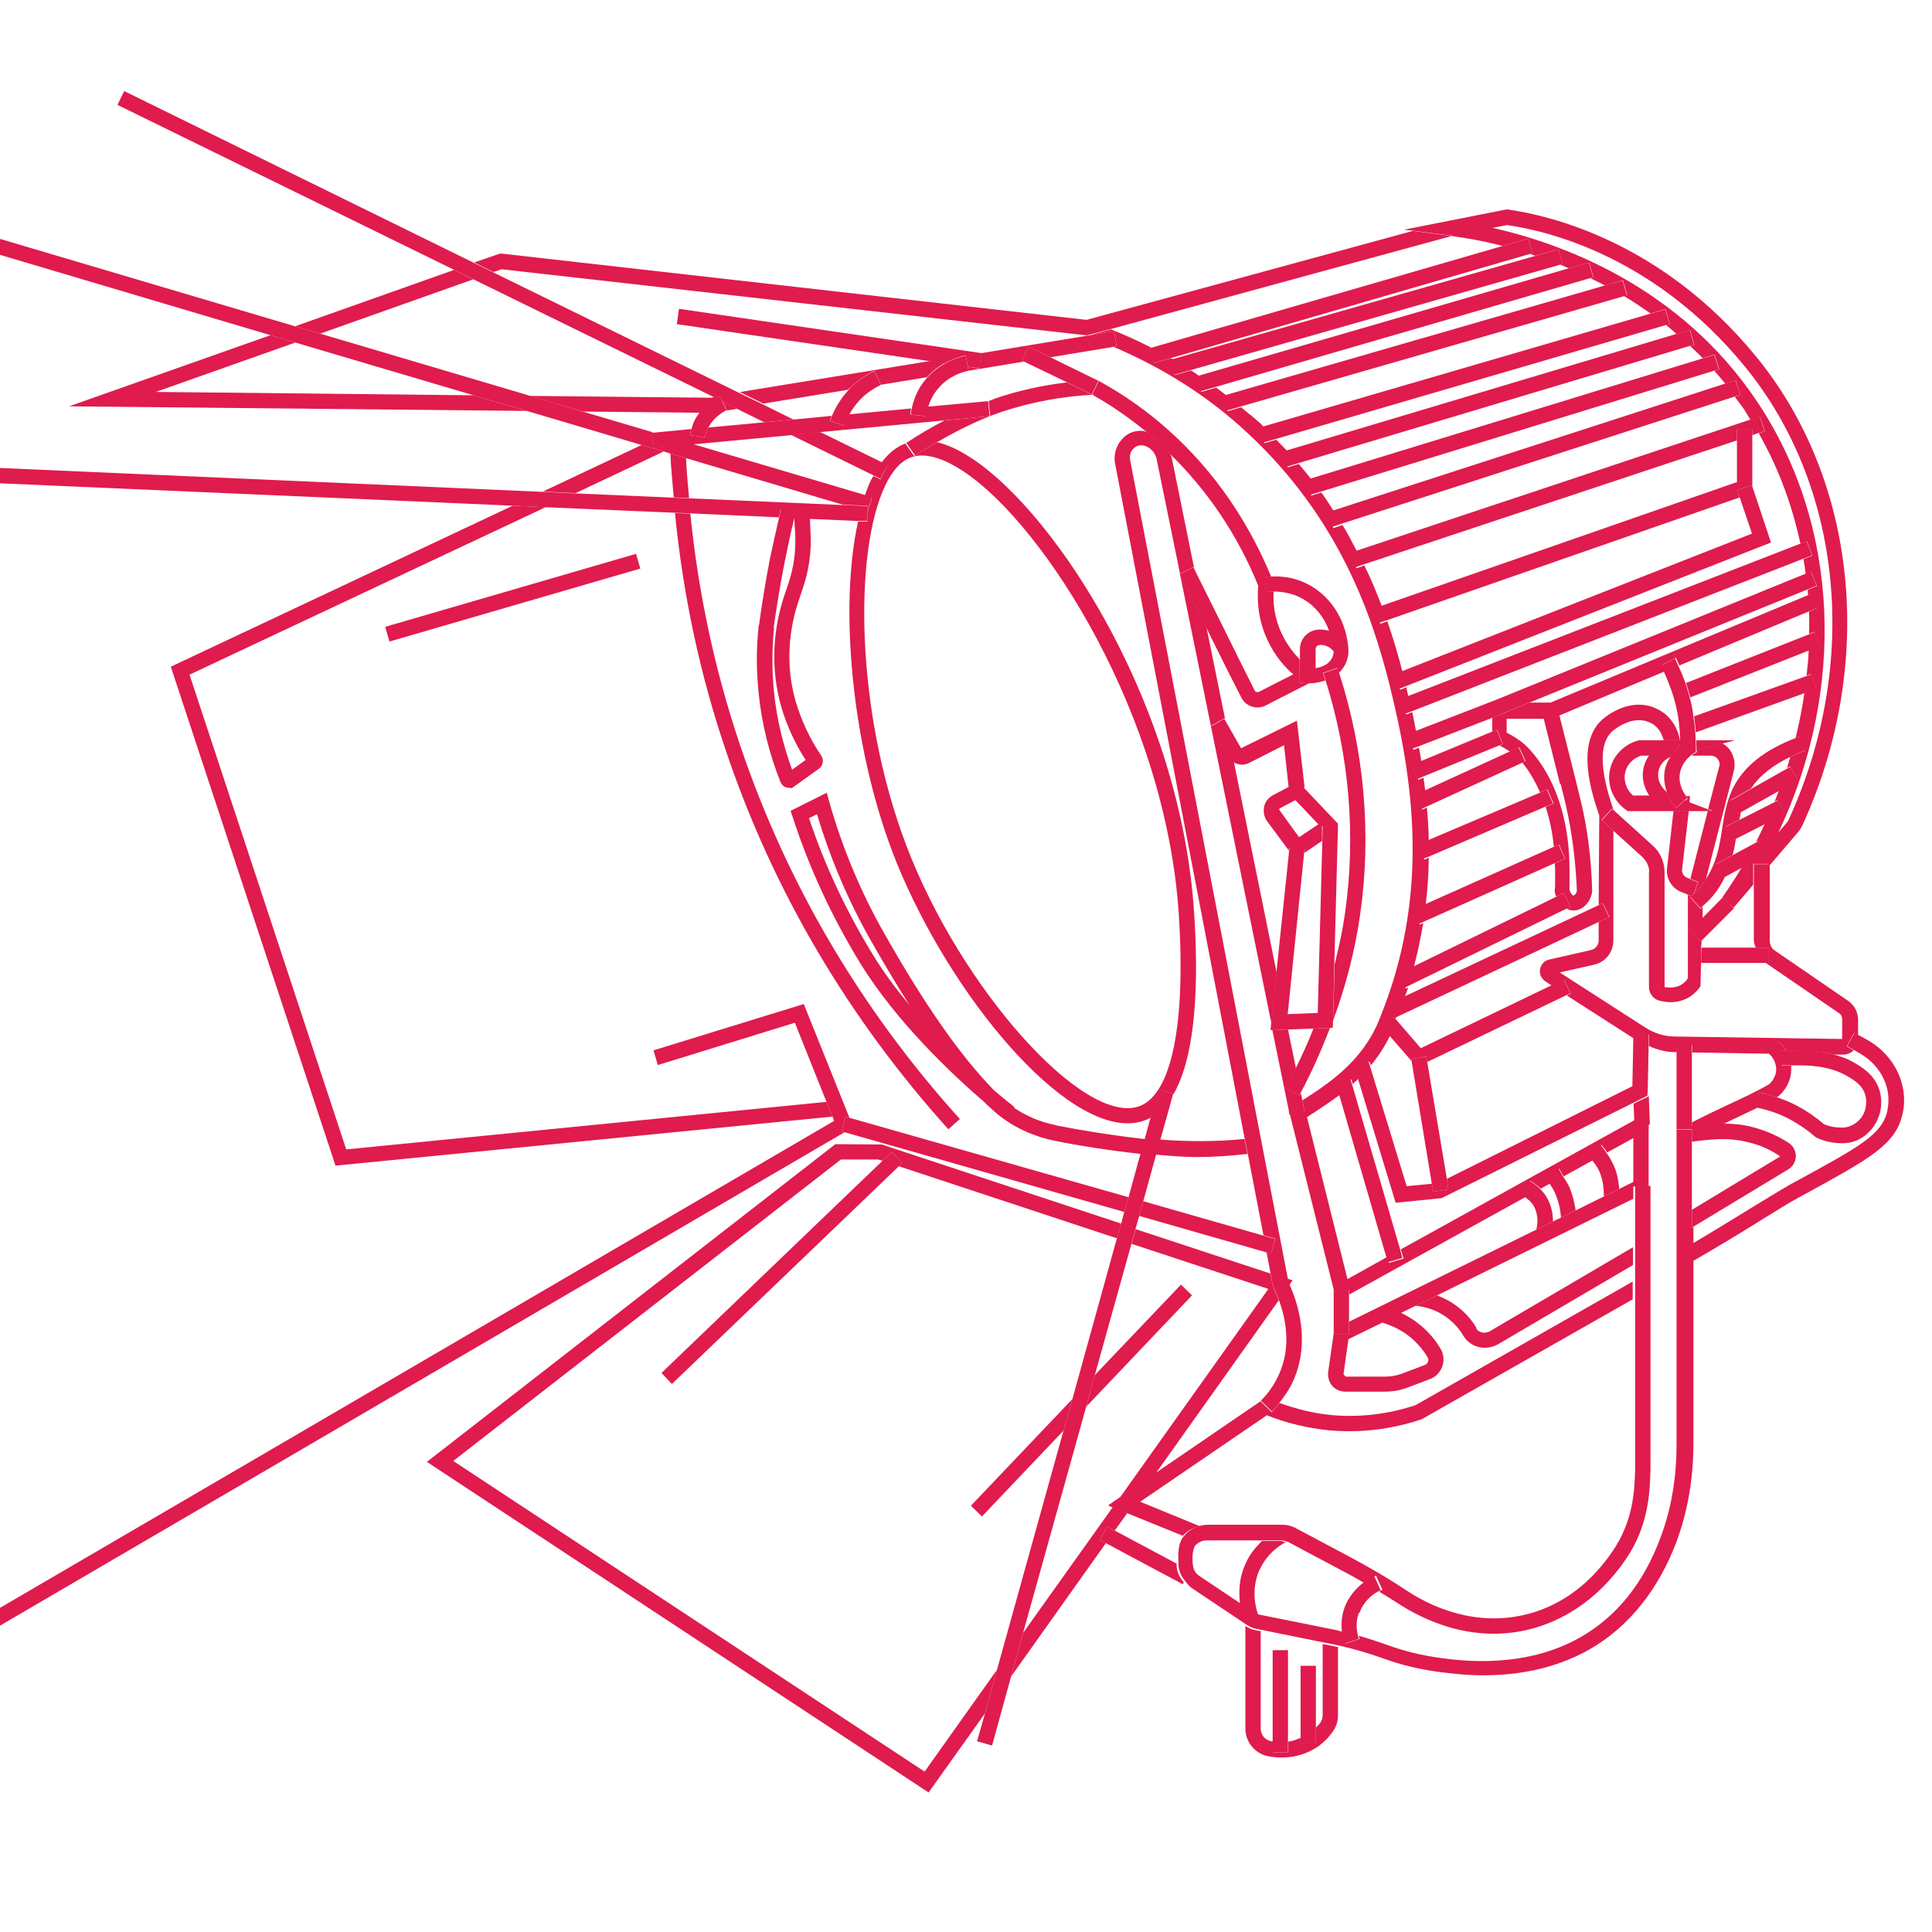 <?xml version="1.0" encoding="UTF-8"?>
<svg id="Layer_2" data-name="Layer 2" xmlns="http://www.w3.org/2000/svg" viewBox="0 0 63 63">
  <defs>
    <style>
      .cls-1 {
        fill: #e01b4d;
      }

      .cls-2 {
        fill: none;
      }
    </style>
  </defs>
  <g id="Layer_1-2" data-name="Layer 1">
    <g>
      <path class="cls-2" d="M49.62,24.88l-3.12,1.43c.03.36.05.72.06,1.09l3.65-1.55c-.2-.45-.41-.77-.58-.97Z"/>
      <path class="cls-2" d="M48.88,24.31l-2.49,1.02c.02.15.04.3.06.45l2.77-1.27c-.11-.07-.22-.14-.34-.2Z"/>
      <path class="cls-2" d="M48.65,23.41l-2.4.94c.03.16.06.31.08.47l2.32-.95v-.46Z"/>
      <path class="cls-2" d="M50.38,26.31l-3.83,1.63c0,.51-.04,1.03-.1,1.55l4.21-1.87c-.05-.51-.15-.94-.27-1.31Z"/>
      <path class="cls-2" d="M45.51,33.23l.82.95,4.26-2.05-.21-.14c-.13-.09-.2-.24-.17-.4.03-.16.14-.28.3-.31l1.36-.31c.15-.03.25-.16.25-.31v-.6s-6.59,3.1-6.59,3.1c0,.02-.01.04-.02.06Z"/>
      <path class="cls-2" d="M50.71,29.14c-.02-.09-.02-.15-.02-.25v-.18s0-.06,0-.35c0-.07-.01-.13-.01-.21l-4.32,1.92c-.07.48-.18.96-.31,1.45l4.69-2.29s-.03-.06-.04-.1Z"/>
      <path class="cls-2" d="M40.63,50.98c.14-.31.34-.54.53-.73h-1.84c-.18,0-.33.08-.4.22v.02c-.06.12-.07.32-.04.57.01.14.09.27.21.35l1.36.91c-.05-.37-.05-.84.18-1.34Z"/>
      <path class="cls-2" d="M47.49,42.58c.26.2.49.44.66.73.09.15.29.19.45.1l4.67-2.74v-1.58l-6.4,3.15c.2.08.42.18.63.34Z"/>
      <path class="cls-2" d="M54.31,25.06c.04-.15.1-.26.17-.37-.21.09-.36.27-.4.47-.05.26.07.52.29.69-.08-.22-.13-.48-.06-.79Z"/>
      <polygon class="cls-2" points="47.18 38.44 53.23 35.42 53.26 33.85 51.08 32.45 46.54 34.63 47.18 38.44"/>
      <path class="cls-2" d="M43.97,43.67l-.16,1.14.07.08h1.28c.19,0,.38-.03.56-.1l.74-.28c.07-.02.09-.08.1-.1.01-.03.02-.09-.01-.15-.12-.21-.28-.4-.46-.57-.36-.33-.74-.48-1.02-.56l-1.1.54Z"/>
      <path class="cls-2" d="M53.76,36.65h0s0,.14,0,.14h0v2.05h0v9.08c-.02.73-.05,1.83-.8,2.93-1,1.47-2.19,2.04-3.03,2.26-1.96.53-3.62-.3-4.44-.84-.18-.12-.37-.24-.58-.36-.17.1-.45.31-.58.69-.11.3-.07.57-.03.75.29.08.59.17.9.29.59.21,1.2.36,1.81.44.67.09,2.72.35,4.53-.69,1.18-.67,2.05-1.77,2.6-3.25.34-.92.52-1.94.52-3.03v-12.81h-.05c-.3,0-.59-.09-.87-.2l-.03,1.47.04,1.08Z"/>
      <path class="cls-2" d="M45.51,39.22l-1.24-4.07c-.06.06-.13.12-.19.18l1.57,5.4,7.61-4.21-.02-.54-6.23,3.1-1.5.15Z"/>
      <path class="cls-2" d="M42.67,36.35l-.09.06,1.32,5.28,1.29-.72-1.54-5.3c-.35.27-.69.49-.98.67Z"/>
      <path class="cls-2" d="M46.69,38.6l-.67-4-.73-.85c-.18.37-.39.69-.63.97l1.21,3.96.83-.08Z"/>
      <path class="cls-2" d="M43.86,52.44c.13-.38.37-.63.59-.8-.22-.13-.46-.26-.72-.4l-1.75-.93s-.04,0-.06-.02c-.23.13-.61.4-.84.89-.29.63-.14,1.22-.04,1.48,0,0,0,0,0,0l2.54.51c.06.01.13.03.19.05-.02-.22-.02-.49.08-.78Z"/>
      <path class="cls-2" d="M57.09,25.73l1.19-.67c.04-.12.08-.24.11-.37-.6.27-1.03.62-1.3,1.04Z"/>
      <path class="cls-2" d="M55.31,24.14h1.27l-.43.11c.09.05.18.11.24.2.15.2.2.45.14.69l-.91,3.53c.34-.52.44-1.05.52-1.6.07-.44.13-.9.35-1.34.35-.71,1.05-1.26,2.06-1.64.12-.49.22-.99.29-1.48l-3.55,1.28c0,.09,0,.18.01.26Z"/>
      <path class="cls-2" d="M56.71,26.74l1.17-.59c.05-.12.1-.25.14-.37l-1.27.71c-.02.08-.03.17-.05.25Z"/>
      <path class="cls-2" d="M55.16,22.89c.04.16.06.31.08.47l3.68-1.32c.03-.28.06-.56.07-.83l-3.87,1.53c.01.05.03.1.04.15Z"/>
      <path class="cls-2" d="M49.15,23.42v.45c.18.09.35.2.51.32.06.05,1.53,1.23,1.54,4.16,0,.33,0,.37,0,.37v.19c-.01.08-.01.08,0,.09.02.09.09.18.12.18.03,0,.1-.05.12-.15-.03-.97-.15-1.92-.36-2.79-.02-.09-.04-.17-.17-.7l-.53-2.13h-1.21Z"/>
      <path class="cls-2" d="M50.54,22.92l8.41-3.51c0-.06,0-.12-.01-.18l-9.09,3.7h.69Z"/>
      <path class="cls-2" d="M56.49,27.89l.78-.43c.1-.2.2-.4.29-.6l-.96.48c-.03.18-.07.36-.11.54Z"/>
      <path class="cls-2" d="M54.97,22.26l4.02-1.59c0-.25,0-.49,0-.73l-4.24,1.77c.08.18.16.37.23.55Z"/>
      <path class="cls-2" d="M55.45,32.16c-.11.16-.25.29-.41.38-.17.09-.36.14-.56.14-.12,0-.24-.02-.37-.05-.2-.06-.34-.24-.34-.45v-3.74c0-.19-.08-.38-.23-.51l-.93-.84v3.57c0,.39-.26.72-.64.8l-1.11.25,2.78,1.79c.29.19.63.29.98.3l5.45.08v-.64c0-.08-.04-.15-.11-.2l-2.39-1.64s0,0,0,0h-2.11l-.02.76Z"/>
      <path class="cls-2" d="M55.83,29.24c-.09.11-.2.21-.31.31v.39s.65-.66.65-.66c.23-.33.45-.66.65-1l-.57.31c-.11.21-.23.43-.41.64Z"/>
      <path class="cls-2" d="M53,25.18c-.07.28.03.58.25.77h.53c-.17-.26-.25-.57-.19-.88.03-.15.09-.3.18-.42h-.26c-.25.08-.45.28-.52.53Z"/>
      <path class="cls-2" d="M55,28.63l.1.04.57-2.22h-.61l-.22,1.92c-.01.11.05.22.16.26Z"/>
      <path class="cls-2" d="M54.67,23.01c-.09-.38-.22-.75-.39-1.11l-3.44,1.44.53,2.1c.13.53.15.61.17.7.21.89.34,1.88.37,2.94-.06.37-.32.62-.61.62h0c-.08,0-.16-.02-.23-.06l-5.2,2.54c-.03.11-.08.22-.12.34l6.36-2.99.02-2.93s-.02-.05-.03-.08c-.19-.55-.75-2.22.11-3.02.03-.03.82-.75,1.7-.41.06.02.11.05.17.08.35.19.6.56.68.99h0s.05,0,.05,0c-.01-.38-.05-.76-.14-1.14Z"/>
      <path class="cls-2" d="M54.27,28.44v3.74c.12.01.33.03.53-.07.1-.05.17-.13.21-.19l.02-.06v-2.69l-.2-.08c-.32-.12-.51-.44-.47-.78l.21-1.87h-1.49l-.07-.05c-.42-.31-.62-.85-.5-1.35.11-.43.46-.78.9-.9h.07s.77,0,.77,0c-.06-.24-.2-.45-.39-.55-.03-.02-.07-.03-.11-.05-.58-.22-1.18.31-1.18.31-.41.38-.41,1.22.02,2.49.01.03.01.05.02.07l1.27,1.15c.25.22.39.54.39.88Z"/>
      <path class="cls-2" d="M55.49,30.67v.23s1.76,0,1.76,0c-.02-.08-.06-.15-.06-.23v-1.81l-.64.75-.12-.1.11.11-1.05,1.05Z"/>
      <path class="cls-2" d="M56,24.76c-.06-.07-.14-.11-.23-.11h-.62c-.11.09-.29.25-.35.53-.08.34.07.64.17.77h.16l-.02.22.6.23.36-1.38c.02-.09,0-.18-.05-.25Z"/>
      <path class="cls-2" d="M26.75,14.09l2,.98c.23-.31.5-.52.79-.63.4-.27.81-.51,1.24-.73l-4.03.38Z"/>
      <path class="cls-2" d="M52.8,38.77l.46-.23v-1.46l-.89.49c.1.13.18.27.25.43.11.24.15.5.18.77Z"/>
      <path class="cls-2" d="M48.42,43.96c-.28,0-.55-.14-.7-.39-.14-.23-.32-.43-.53-.59-.39-.29-.8-.37-1.03-.39l-.47.23c.24.11.5.27.74.5.22.2.4.43.55.68.1.17.12.38.05.57-.07.19-.21.34-.4.41l-.74.28c-.24.09-.48.13-.74.13h-1.28c-.16,0-.32-.07-.43-.19-.11-.12-.16-.29-.13-.45l.18-1.26v-1.39l-1.48-5.91h0s-.53-2.59-.53-2.59h-.06s.02-.19.02-.19l-2.98-14.65s0,0,0-.01h0s-.75-3.67-.75-3.67c-.04-.29-.25-.5-.5-.52-.12-.01-.24.07-.28.12-.08.1-.12.23-.1.35l5.12,26.68.18.06-.11.16c.25.55.7,1.84.12,3.14-.11.25-.27.48-.44.7.54.2,1.1.34,1.68.39.94.09,1.87-.02,2.78-.32l7.08-4.03v-.53l-4.41,2.59c-.13.08-.28.11-.42.11Z"/>
      <path class="cls-2" d="M51.38,39.46l.93-.46c0-.28-.04-.56-.15-.81-.06-.14-.15-.25-.24-.37l-.96.53c.07.12.16.24.22.37.1.24.16.49.2.75Z"/>
      <path class="cls-2" d="M46.15,23.84l2.66-1.04,10.06-4.09c-.02-.16-.04-.33-.07-.49l-12.78,4.97c.05.21.09.43.13.65Z"/>
      <path class="cls-2" d="M38.95,18.58c.3.6.65,1.29.99,1.99.34.69.69,1.38.98,1.97.02.03.08.05.11.04l1.14-.58c-.28-.25-.59-.61-.83-1.1-.33-.7-.35-1.35-.31-1.79-.68-1.68-1.66-3.11-2.88-4.3.02.06.05.12.06.18l.73,3.6Z"/>
      <path class="cls-2" d="M50.64,39.83l.27-.13c-.02-.27-.08-.53-.19-.78-.05-.12-.12-.22-.19-.33l-.31.17c.09.09.16.18.23.29.16.27.2.55.2.78Z"/>
      <path class="cls-2" d="M50.11,40.09c.04-.17.08-.48-.1-.78-.07-.11-.17-.19-.28-.27l-5.75,3.18v.89l6.12-3.01Z"/>
      <path class="cls-2" d="M22.47,16.24l5.02.22-5.12-1.52c.02.43.06.87.1,1.3Z"/>
      <path class="cls-2" d="M41.7,42.39l-4.01,5.64,3.44-2.35c.24-.25.44-.53.58-.84.42-.94.2-1.89,0-2.45Z"/>
      <path class="cls-2" d="M56.25,36.07c.5-.23,1.01-.48,1.43-.71h0s.24-.19.24-.5c0-.03,0-.32-.25-.51l-2.5-.04v2.29c.35-.18.71-.36,1.08-.53Z"/>
      <polygon class="cls-2" points="15.44 12.89 9.63 11.17 5.08 12.78 15.44 12.89"/>
      <path class="cls-2" d="M21.64,14.72l-.16.07-2.72,1.28,3.2.14c-.04-.48-.09-.95-.11-1.43l-.22-.06Z"/>
      <path class="cls-2" d="M57.02,37.26c-.67-.17-1.25-.1-1.85-.02v2.22l2.88-1.74c-.31-.21-.66-.37-1.03-.46Z"/>
      <path class="cls-2" d="M61.28,35.49c.14.4.05.75,0,.89-.08.23-.22.44-.41.6-.22.18-.5.29-.79.29-.47,0-.79-.16-.88-.21-.27-.23-.52-.4-.79-.55-.35-.19-.72-.32-1.1-.4-.28.14-.56.27-.84.4-.1.05-.19.09-.29.14.3,0,.62.03.96.11.42.11.82.28,1.19.52.15.1.23.26.23.44,0,.18-.1.34-.26.43l-3.13,1.89v.51c.68-.39,1.37-.82,1.93-1.17.54-.33,1-.62,1.3-.78l.24-.13c1.96-1.07,2.69-1.48,2.88-2.23.03-.11.04-.23.04-.35,0-.62-.35-1.21-.95-1.55l-.19-.11s0,0,0,0c-.09.09-.22.14-.35.14h-.3c.22.05.44.13.67.26.26.15.67.38.83.86Z"/>
      <path class="cls-2" d="M59.49,36.65s.2.11.59.11c.18,0,.34-.06.47-.17s.21-.24.27-.38c.02-.07.09-.3,0-.56-.1-.28-.32-.43-.61-.59-.59-.33-1.27-.34-1.61-.33h-.19s0,.09,0,.11c0,.55-.38.86-.46.92,0,0,0,0,0,0,.24.08.47.18.7.3.3.16.59.36.84.58Z"/>
      <path class="cls-2" d="M26.63,26.55l-.26.13c.53,1.55,1.22,3.04,2.07,4.43.35.58.77,1.14,1.21,1.67-.41-.64-.84-1.35-1.28-2.14-.73-1.29-1.31-2.67-1.74-4.09Z"/>
      <path class="cls-2" d="M30.23,12.31l-1.53.25c-.25.12-.47.27-.65.47-.15.16-.26.32-.34.47l2.02-.19c.06-.27.18-.63.48-.98,0,0,.02-.01.02-.02Z"/>
      <path class="cls-2" d="M34.78,12.46l-1.39-.67-1.81.3h0c-.22.04-.65.17-.99.57-.18.21-.27.42-.33.6l1.97-.19h0c.09-.02.17-.07.25-.1.75-.25,1.52-.42,2.3-.51Z"/>
      <path class="cls-2" d="M40.68,37.63c-.54.06-1.09.1-1.64.1-.45,0-.89-.04-1.34-.08l-.42,1.52,3.91,1.11-.51-2.65Z"/>
      <path class="cls-2" d="M40.59,37.14l-4.23-22.03c-.05-.28.03-.57.22-.78.17-.2.41-.31.68-.28.05,0,.08.02.13.03-.54-.44-1.12-.85-1.73-1.19-1.03.05-2.04.24-3.01.56-.73.24-1.41.58-2.07.97.37.09.77.29,1.21.58,2.73,1.86,6.73,8.03,7.17,14.79.14,2.1.08,4.58-.69,5.9l-.41,1.47c.92.07,1.84.07,2.75-.02Z"/>
      <path class="cls-2" d="M43.35,46.64c-.69-.06-1.37-.23-2.02-.49l-4.13,2.82,1.95.79h0c.06,0,.11-.02.17-.02h2.44c.16,0,.32.04.46.12l1.75.93c.74.4,1.3.73,1.81,1.07.75.5,2.26,1.26,4.03.78.75-.2,1.83-.72,2.72-2.03.69-1.01.72-1.99.74-2.7v-.09s0-5.46,0-5.46l-6.88,3.91c-1.02.34-2.03.46-3.03.36Z"/>
      <polygon class="cls-2" points="41.3 40.84 37.15 39.65 37.03 40.06 41.43 41.51 41.3 40.84"/>
      <polygon class="cls-2" points="36.5 48.85 41.35 42.01 36.9 40.54 35.7 44.84 38.51 41.89 38.87 42.24 35.42 45.87 33.36 53.25 36.29 49.14 36.15 49.09 36.5 48.85"/>
      <path class="cls-2" d="M43.49,21.24l-.06-.06c-.1-.1-.23-.15-.37-.15-.1,0-.16.06-.16.14v.61c.1-.02.22-.05.34-.13.15-.1.24-.26.24-.42Z"/>
      <path class="cls-2" d="M41.22,26.28c.04-.16.14-.3.29-.38l.51-.27-.15-1.36-1.14.58c-.17.09-.36.07-.52-.03l1.4,6.9.41-4.02-.71-.96c-.1-.13-.14-.31-.1-.47Z"/>
      <path class="cls-2" d="M41.75,26.34s-.04.04-.04.05l.65.9.63-.42-.75-.79-.49.26Z"/>
      <polygon class="cls-2" points="41.99 33.07 42.97 33.03 43.12 27.39 42.53 27.78 41.99 33.07"/>
      <path class="cls-2" d="M35.76,12.39h0s.06.03.06.03c.69.38,1.34.83,1.94,1.32,1.6,1.33,2.84,3.04,3.68,5.06.37-.02.86.04,1.33.32.69.41,1.13,1.18,1.2,2.05.02.29-.1.57-.31.77.82,2.55,1.06,5.27.68,7.89-.17,1.18-.47,2.33-.88,3.44v.24s-.09,0-.09,0c-.27.72-.59,1.43-.96,2.12l.05.25c.83-.53,1.93-1.26,2.48-2.57,1.71-4.1,1.14-7.87.35-11.02-.54-2.18-1.62-5.39-4.62-8.17-1.28-1.18-2.75-2.11-4.37-2.81l-2.06.34,1.52.73Z"/>
      <path class="cls-2" d="M43.04,20.54c.11,0,.21.01.31.04-.16-.44-.45-.8-.82-1.02-.35-.21-.71-.26-1-.26-.02.37.02.85.27,1.38.17.36.38.62.59.83v-.34c.01-.35.3-.63.65-.63Z"/>
      <path class="cls-2" d="M40.47,24.4l1.82-.9.25,2.16,1.11,1.17v.09s-.13,4.52-.13,4.52c.14-.55.26-1.11.34-1.68.36-2.51.14-5.12-.63-7.57-.18.06-.35.09-.47.09-.02,0-.04,0-.06,0l-1.43.73c-.08.04-.17.06-.26.06-.06,0-.12,0-.18-.03-.15-.05-.27-.15-.34-.29-.3-.59-.64-1.28-.99-1.97-.06-.11-.11-.22-.16-.33l.61,3,.53.93Z"/>
      <path class="cls-2" d="M42,33.57l.26,1.27c.21-.43.4-.86.58-1.3l-.83.03Z"/>
      <path class="cls-2" d="M36.35,49.91l2.02,1.08c-.02-.31,0-.57.09-.74l.02-.04s.06-.09.1-.13l-1.82-.74-.41.57Z"/>
      <path class="cls-2" d="M49,8.02c-.7-.18-1.27-.27-1.64-.32l-11.14,3.04c.45.18.89.38,1.32.6l11.46-3.32Z"/>
      <path class="cls-2" d="M30.34,11.78l-8.27-1.21.07-.5,9.83,1.44,3.46-.57s-.03-.01-.04-.02l-19.02-2.15-.27.09,8.02,3.93h.03s0,.02,0,.02h0s0-.02,0-.02l6.19-1.01Z"/>
      <path class="cls-2" d="M23.11,13.93l1.83-.17-.89-.44-.37.06c-.17.08-.42.26-.56.55Z"/>
      <path class="cls-2" d="M0,0v7.79l9.62,2.85,5.19-1.84L3.83,3.42l.22-.45,11.42,5.59.84-.3h.06s19.07,2.17,19.07,2.17l10.64-2.9-.27-.03,3.34-.67h.04c1.42.2,5.04,1.07,8.09,4.78,3.33,4.06,3.93,10.07,1.52,15.31-.04.08-.09.16-.15.23l-.95,1.11v2.4c0,.13.06.25.17.33l2.39,1.64c.2.14.32.36.32.61v.5l.29.16c.75.42,1.22,1.19,1.2,1.99,0,.16-.02.31-.06.46-.24.97-1.08,1.43-3.12,2.55l-.24.13c-.3.16-.75.44-1.28.77-.64.4-1.43.88-2.2,1.32v5.98c0,1.15-.18,2.22-.55,3.2-.58,1.58-1.56,2.79-2.83,3.51-1.21.69-2.49.85-3.47.85-.61,0-1.1-.06-1.37-.1-.65-.08-1.29-.24-1.92-.46-.51-.18-.97-.32-1.41-.41v2.23c0,.2-.06.39-.18.54-.18.25-.41.45-.67.59-.29.16-.63.24-.98.24-.14,0-.29-.01-.44-.04-.44-.08-.75-.46-.75-.9v-3.35s0,0,0,0l-1.78-1.19c-.09-.06-.14-.14-.21-.22l-.03.06-2.51-1.34-3.09,4.34-.63,2.25-.48-.13.25-.92-1.84,2.59-16.36-10.78,13.33-10.36h1.5s7.81,2.6,7.81,2.6l.11-.38-9.12-2.59L0,53.01v9.99h63V0H0Z"/>
      <path class="cls-2" d="M38.24,11.71l11.84-3.37c-.06-.02-.12-.04-.18-.06l-11.72,3.39s.05.02.07.04Z"/>
      <path class="cls-2" d="M27.65,12.73l-2.76.45.99.49,1.24-.12c.1-.24.26-.53.52-.82Z"/>
      <path class="cls-2" d="M39.09,12.25l12.06-3.5c-.09-.04-.19-.08-.28-.12l-12.06,3.43c.09.06.18.12.28.19Z"/>
      <path class="cls-2" d="M41.95,14.69l12.71-3.8c-.11-.1-.22-.2-.34-.29l-12.75,3.71c.12.13.26.25.37.38Z"/>
      <path class="cls-2" d="M41.02,13.75c.06.05.1.11.16.16l12.64-3.68c-.29-.21-.58-.4-.87-.57l-12.51,3.61c.19.16.4.32.59.49Z"/>
      <path class="cls-2" d="M39.97,12.88l12.36-3.56c-.16-.09-.32-.16-.48-.24l-12.22,3.55c.12.08.23.17.34.26Z"/>
      <path class="cls-2" d="M57.29,13.07c2.71,4.04,2.92,9.42.71,14.08l.27-.32s.05-.07.07-.11c2.33-5.08,1.76-10.88-1.45-14.79-2.91-3.54-6.35-4.39-7.73-4.59l-.47.09c2.22.5,6.08,1.89,8.61,5.64Z"/>
      <path class="cls-2" d="M42.72,15.61l12.8-3.93c-.14-.14-.27-.27-.41-.4l-12.8,3.83c.14.17.28.34.41.5Z"/>
      <path class="cls-2" d="M41.45,56.78s.04,0,.06,0v-2.97h.5v2.99c.14-.02.27-.07.4-.12v-2.35h.5v2.01c.05-.05.1-.1.14-.15.05-.07.08-.16.08-.25v-2.34l-2.02-.41v3.18c0,.2.14.38.34.41Z"/>
      <polygon class="cls-2" points="21.91 45.13 21.57 44.77 28.78 37.85 28.63 37.81 27.42 37.81 14.78 47.64 30.15 57.77 32.51 54.45 34.68 46.65 32.02 49.45 31.66 49.1 34.97 45.62 36.42 40.38 29.31 38.03 21.91 45.13"/>
      <polygon class="cls-2" points="20.92 14.51 17.18 13.4 2.25 13.25 8.82 10.93 0 8.31 0 15.26 17.7 16.03 20.92 14.51"/>
      <polygon class="cls-2" points="27.15 36.41 10.94 38.01 5.57 21.74 16.72 16.49 0 15.76 0 52.43 27.2 36.55 27.15 36.41"/>
      <path class="cls-2" d="M29.55,27.55c1.76,4.64,5.8,9.18,7.61,8.51,1.04-.39,1.51-2.66,1.28-6.24-.42-6.51-4.37-12.65-6.95-14.41-.7-.48-1.3-.66-1.74-.52-.34.11-.64.43-.89.94-1.01,2.11-.98,7.31.69,11.71Z"/>
      <path class="cls-2" d="M28.48,15.5l-2.69-1.32-3.2.3,5.61,1.66c.07-.19.14-.36.21-.52.02-.05.05-.08.07-.12Z"/>
      <path class="cls-2" d="M22.59,13.84c.06-.15.14-.28.22-.39l-3.82-.04,2.31.68,1.25-.12s.02-.1.04-.14Z"/>
      <path class="cls-2" d="M37.19,37.62c-.99-.11-2.06-.28-2.86-.44-.8-.16-1.51-.53-2.05-1.06-.07-.06-.13-.13-.2-.19-1-.86-2.86-2.59-4.06-4.55-.91-1.49-1.64-3.08-2.19-4.74l-.07-.21,1.18-.59.08.29c.42,1.49,1.02,2.93,1.78,4.27,1.34,2.37,2.49,4.01,3.59,5.14.4.35.66.55.67.55l-.02.02c.4.27.86.47,1.37.57.8.16,1.86.33,2.85.44.02,0,.04,0,.05,0l.19-.7c-.06.03-.12.07-.19.09-.18.07-.37.1-.57.1-2.38,0-6.05-4.58-7.69-8.9-1.31-3.46-1.73-7.95-1.11-10.75l-1.56-.07.02.46c.03.64-.06,1.27-.27,1.88l-.07.21c-.4,1.14-.46,2.31-.15,3.4.19.66.47,1.25.84,1.79.1.14.06.33-.08.43l-.88.63-.17-.02c-.09-.03-.17-.09-.2-.18-.37-.93-.61-1.9-.71-2.88-.08-.74-.08-1.48,0-2.22.1-.74.22-1.47.36-2.19.09-.47.19-.91.3-1.35l-2.89-.13c.26,2.58.8,5.12,1.63,7.57,1.52,4.5,3.93,8.6,7.16,12.17l-.37.33c-3.28-3.63-5.72-7.78-7.26-12.35-.85-2.51-1.4-5.11-1.66-7.75l-4.22-.18-11.61,5.47,5.11,15.48,15.66-1.55-1.03-2.58-4.47,1.38-.15-.48,4.91-1.51,1.48,3.71,9.1,2.59.39-1.42ZM12.7,20.92l-.14-.48,8.18-2.38.14.48-8.18,2.38Z"/>
      <path class="cls-2" d="M25.82,25.09l.44-.32c-.35-.54-.62-1.13-.8-1.75-.35-1.22-.29-2.5.15-3.74l.07-.21c.19-.54.27-1.11.24-1.68l-.03-.5h0c-.11.46-.21.93-.31,1.42-.14.71-.26,1.43-.36,2.15-.07.69-.07,1.4,0,2.1.09.86.29,1.71.59,2.52Z"/>
      <polygon class="cls-2" points="23.27 12.95 15.43 9.11 10.44 10.88 17.26 12.9 23.19 12.96 23.27 12.95"/>
      <path class="cls-2" d="M56.73,16.22l-11.53,4.01c.21.6.37,1.15.5,1.67l11.42-4.5-.4-1.18Z"/>
      <path class="cls-2" d="M43.46,16.65l12.79-4.14c-.12-.15-.24-.28-.36-.42l-12.84,3.94c.15.21.28.41.41.62Z"/>
      <path class="cls-2" d="M56.64,14.36l-12.19,4.05c.22.46.41.91.58,1.35l11.61-4.04v-1.37Z"/>
      <path class="cls-2" d="M57.14,15.86l.61,1.83-11.92,4.7c.03.11.05.21.07.32l12.79-4.98c-.27-1.26-.72-2.48-1.36-3.6l-.2.07v1.67Z"/>
      <path class="cls-2" d="M44.23,17.96l12.85-4.28c-.07-.11-.13-.22-.2-.33-.1-.15-.21-.28-.31-.42l-12.82,4.15c.18.29.33.59.48.88Z"/>
      <polygon class="cls-1" points="30.15 57.77 14.78 47.64 27.42 37.81 28.63 37.81 28.78 37.85 29.08 37.57 29.42 37.93 29.31 38.03 36.42 40.38 36.56 39.9 28.75 37.32 27.24 37.31 13.92 47.67 30.28 58.45 32.12 55.87 32.51 54.45 30.15 57.77"/>
      <path class="cls-1" d="M36.5,48.85l1.19-.81,4.01-5.64c-.05-.13-.1-.25-.14-.33-.03-.07-.05-.14-.07-.21l-.06-.33-4.4-1.45-.13.48,4.46,1.47-4.86,6.83Z"/>
      <polygon class="cls-1" points="36.1 49.78 36.35 49.91 36.76 49.34 36.29 49.14 33.36 53.25 32.97 54.67 36.06 50.32 35.87 50.22 36.1 49.78"/>
      <path class="cls-1" d="M42.01,41.84s.02.05.03.07l.11-.16-.18-.06v.06s.03.06.04.09Z"/>
      <polygon class="cls-1" points="21.91 45.13 29.31 38.03 29.42 37.93 29.08 37.57 28.78 37.85 21.57 44.77 21.91 45.13"/>
      <polygon class="cls-1" points="32.02 49.45 34.68 46.65 34.97 45.62 31.66 49.1 32.02 49.45"/>
      <polygon class="cls-1" points="38.51 41.89 35.7 44.84 35.42 45.87 38.87 42.24 38.51 41.89"/>
      <polygon class="cls-1" points="6.18 22 17.79 16.54 16.72 16.49 5.57 21.74 10.94 38.01 27.15 36.41 26.95 35.93 11.29 37.48 6.18 22"/>
      <polygon class="cls-1" points="21.64 14.72 20.92 14.51 17.7 16.03 18.77 16.08 21.48 14.8 21.64 14.72"/>
      <polygon class="cls-1" points="53.77 36.8 53.76 36.66 53.76 36.8 53.77 36.8"/>
      <path class="cls-1" d="M45.53,33.17l-.05.02.03.03s.01-.04.02-.06Z"/>
      <path class="cls-1" d="M36.33,10.8l.08.49-.1.02c1.62.69,3.1,1.62,4.37,2.81,3,2.78,4.07,5.99,4.62,8.17.79,3.15,1.36,6.92-.35,11.02-.55,1.32-1.65,2.04-2.48,2.57l.07.36-.49.1-.03-.17h0s1.48,5.92,1.48,5.92v-.03h.5v.15l5.75-3.18s-.05-.07-.09-.09l.25-.43c.12.07.23.16.33.25l.31-.17c-.04-.06-.07-.13-.11-.18l.4-.3c.06.08.09.17.15.25l.96-.53c-.04-.05-.06-.11-.1-.16l.37-.34c.07.08.13.16.19.25l.89-.49v-.42h.5l-.04-1.08v.16s-.49.24-.49.24l.02.54-7.61,4.21.09.3-.48.14-.06-.19-1.29.72-1.32-5.28.09-.06c.29-.19.63-.41.98-.67l-.1-.36.48-.14.04.15c.06-.06.13-.12.19-.18l-.12-.4.48-.15.04.12c.24-.28.45-.61.63-.97l-.25-.29.38-.33h0s-.18-.37-.18-.37l.52-.24c.04-.11.08-.22.12-.34l-.08.04-.22-.45.48-.24c.13-.49.23-.98.31-1.45l-.11.05-.2-.46.39-.17c.06-.53.1-1.04.1-1.55l-.14.06-.2-.46.34-.15c0-.37-.03-.73-.06-1.09l-.15.07-.21-.45.31-.14c-.02-.15-.04-.3-.06-.45l-.17.07-.19-.46.29-.12c-.02-.16-.05-.32-.08-.47l-.18.07-.18-.47.27-.11c-.04-.22-.08-.43-.13-.65l-.2.08-.18-.47.26-.1c-.03-.11-.05-.22-.07-.32l-.2.08-.18-.46.26-.1c-.13-.51-.29-1.07-.5-1.67l-.23.08-.16-.47.22-.08c-.17-.44-.35-.89-.58-1.35l-.26.09-.16-.47.19-.06c-.15-.29-.3-.58-.48-.88l-.3.1-.15-.48.17-.06c-.13-.21-.26-.41-.41-.62l-.33.1-.15-.48.15-.05c-.13-.17-.27-.34-.41-.5l-.36.11-.14-.48.14-.04c-.12-.13-.25-.25-.37-.38l-.39.11-.14-.48.13-.04c-.05-.05-.1-.11-.16-.16-.19-.17-.39-.32-.59-.49l-.44.13-.14-.48.11-.03c-.11-.09-.23-.17-.34-.26l-.49.14-.14-.48.09-.03c-.09-.06-.18-.13-.28-.19l-.53.15-.14-.48.09-.03s-.05-.02-.07-.04l-.57.16-.14-.48.07-.02c-.43-.22-.87-.42-1.32-.6l-.76.21h-.08s.03,0,.04,0l.91-.15Z"/>
      <polygon class="cls-1" points="15.43 9.11 14.81 8.8 9.62 10.64 10.44 10.88 15.43 9.11"/>
      <polygon class="cls-1" points="24.12 12.8 24.15 12.82 24.15 12.8 24.12 12.8"/>
      <path class="cls-1" d="M23.67,13.39l.37-.06-.48-.24.14.28s-.02.01-.03.02Z"/>
      <path class="cls-1" d="M16.36,8.78l19.02,2.15h.08s.76-.2.76-.2l11.14-3.04s-.03,0-.05,0l-1.24-.16-10.64,2.9-19.07-2.16h-.06s-.84.29-.84.29l.63.31.27-.09Z"/>
      <polygon class="cls-1" points="5.08 12.78 9.63 11.17 8.82 10.93 2.25 13.25 17.18 13.4 15.44 12.89 5.08 12.78"/>
      <path class="cls-1" d="M23.36,12.99l-.08-.04-.09.02-5.92-.06,1.74.51,3.82.04c.17-.22.38-.37.54-.47Z"/>
      <path class="cls-1" d="M30.93,36.82l.37-.33c-3.23-3.58-5.64-7.67-7.16-12.17-.83-2.45-1.37-4.99-1.63-7.57l-.5-.02c.26,2.65.81,5.25,1.66,7.75,1.54,4.57,3.99,8.72,7.26,12.35Z"/>
      <path class="cls-1" d="M21.86,14.79c.02.48.07.95.11,1.43l.5.02c-.04-.43-.08-.86-.1-1.3l-.51-.15Z"/>
      <path class="cls-1" d="M29.08,27.73c1.64,4.32,5.31,8.9,7.69,8.9.2,0,.39-.03.57-.1.07-.02.13-.06.19-.09l.25-.9.48.13v.02c.77-1.32.82-3.8.68-5.9-.43-6.76-4.44-12.93-7.17-14.79-.43-.29-.83-.49-1.21-.58-.25.15-.51.28-.75.45l-.29-.41s0,0,.01,0c-.3.11-.56.32-.79.63l.19.09-.22.45-.23-.11s-.05.08-.07.12c-.08.16-.15.34-.21.52l.23.07-.14.48h0s-.01.3-.01.3h-.3c-.62,2.79-.2,7.28,1.11,10.74ZM28.86,15.84c.25-.52.55-.84.89-.94.44-.14,1.04.04,1.74.52,2.58,1.76,6.53,7.9,6.95,14.41.23,3.58-.24,5.85-1.28,6.24-1.81.67-5.85-3.86-7.61-8.51-1.67-4.4-1.7-9.6-.69-11.71Z"/>
      <path class="cls-1" d="M34.43,36.69c-.51-.1-.97-.3-1.37-.57l.02-.02s-.27-.21-.67-.55c-1.1-1.13-2.25-2.77-3.59-5.14-.76-1.34-1.36-2.78-1.78-4.27l-.08-.29-1.18.59.07.21c.54,1.66,1.28,3.25,2.19,4.74,1.2,1.96,3.06,3.69,4.06,4.55.07.07.13.13.2.19.55.53,1.26.89,2.05,1.06.81.17,1.87.33,2.86.44l.14-.49s-.04,0-.05,0c-.98-.11-2.05-.28-2.85-.44ZM28.45,31.11c-.85-1.39-1.55-2.88-2.07-4.43l.26-.13c.43,1.43,1.01,2.8,1.74,4.09.45.79.87,1.5,1.28,2.14-.44-.53-.86-1.09-1.21-1.67Z"/>
      <path class="cls-1" d="M40.68,37.63l-.1-.49c-.91.09-1.83.09-2.75.02l-.14.49c.45.04.89.08,1.34.08.55,0,1.1-.04,1.64-.1Z"/>
      <polygon class="cls-1" points="12.56 20.44 12.7 20.92 20.88 18.54 20.74 18.06 12.56 20.44"/>
      <polygon class="cls-1" points="31.93 12.02 31.56 11.96 31.58 12.09 33.39 11.79 33.32 11.76 33.54 11.31 34.25 11.65 36.31 11.31 36.41 11.3 36.33 10.8 35.43 10.95 31.97 11.52 32 11.52 31.93 12.02"/>
      <path class="cls-1" d="M27.69,12.68c.23-.24.51-.44.82-.59l.21.45s-.01,0-.02.01l1.53-.25c.18-.21.38-.35.57-.46l-.46-.07-6.19,1.01v.02s.74.36.74.36l2.76-.45s.03-.04.04-.05Z"/>
      <path class="cls-1" d="M31.56,11.96l.38.05.07-.5h-.04s-9.83-1.44-9.83-1.44l-.07.5,8.27,1.21.46.07c.27-.15.52-.23.69-.26l.07.37Z"/>
      <path class="cls-1" d="M47.36,7.7c.37.05.94.14,1.64.32l.83-.24.14.48-.08.02c.06.02.12.04.18.06l.75-.21.14.48-.08.02c.09.04.19.08.28.12l.66-.19.14.48-.1.03c.16.08.32.16.48.24l.58-.17.14.48-.11.03c.29.17.58.37.87.57l.49-.14.14.48-.12.04c.11.09.23.19.34.29l.44-.13.14.48-.14.04c.14.13.28.26.41.4l.39-.12.15.48-.16.05c.12.14.24.27.36.42l.34-.11.15.48-.18.06c.1.14.21.27.31.42.07.11.13.22.2.33l.31-.1.16.47-.2.07c.64,1.12,1.09,2.34,1.36,3.6l.21-.08.18.47-.29.11c.03.16.05.32.07.49l.18-.07.19.46-.3.12c0,.06,0,.12.01.18l.1-.04.19.46-.26.11c.01.24.01.49,0,.73l.17-.07.18.46-.36.14c-.01.28-.04.56-.07.83l.14-.05.17.47-.38.14c-.07.5-.17.99-.29,1.48.05-.02.09-.04.14-.06l.17.47c-.17.06-.32.13-.48.2-.04.12-.07.25-.11.37l.1-.06.24.44-.6.34c-.05.12-.09.25-.14.37l.1-.05.22.45-.64.32c-.09.2-.19.4-.29.6l.07-.04.24.44-.77.42c-.2.34-.42.67-.65,1l.02-.02.24.24.12.1.64-.75v-.68h.5v.09l.95-1.11c.06-.07.11-.15.15-.23,2.41-5.25,1.81-11.26-1.52-15.31-3.05-3.72-6.68-4.58-8.09-4.78h-.04s-3.34.66-3.34.66l.27.03,1.24.16s.03,0,.05,0ZM49.15,7.34c1.39.2,4.82,1.05,7.73,4.59,3.21,3.91,3.78,9.71,1.45,14.79-.02.04-.04.08-.07.11l-.27.32c2.21-4.66,2.01-10.04-.71-14.08-2.52-3.75-6.38-5.14-8.61-5.64l.47-.09Z"/>
      <polygon class="cls-1" points="43.29 16.71 43.44 17.18 43.74 17.08 56.57 12.93 56.75 12.88 56.59 12.4 56.25 12.51 43.46 16.65 43.29 16.71"/>
      <polygon class="cls-1" points="44.03 18.02 44.19 18.5 44.45 18.41 56.64 14.36 56.64 14.01 57.14 14.01 57.14 14.19 57.34 14.12 57.54 14.06 57.38 13.58 57.08 13.68 44.23 17.96 44.03 18.02"/>
      <polygon class="cls-1" points="42.56 15.66 42.71 16.14 43.04 16.04 55.89 12.09 56.05 12.04 55.9 11.57 55.51 11.69 42.72 15.61 42.56 15.66"/>
      <polygon class="cls-1" points="41.81 14.74 41.95 15.22 42.31 15.11 55.1 11.28 55.24 11.24 55.1 10.76 54.66 10.89 41.95 14.69 41.81 14.74"/>
      <polygon class="cls-1" points="41.05 13.95 41.19 14.43 41.58 14.32 54.32 10.6 54.45 10.57 54.3 10.09 53.81 10.23 41.18 13.91 41.05 13.95"/>
      <polygon class="cls-1" points="56.65 15.98 57.13 15.82 57.14 15.86 57.14 14.19 57.14 14.01 56.64 14.01 56.64 14.36 56.64 15.72 45.03 19.76 44.81 19.84 44.97 20.31 45.21 20.23 56.73 16.22 56.65 15.98"/>
      <polygon class="cls-1" points="57.14 15.86 57.13 15.82 56.65 15.98 56.73 16.22 57.13 17.4 45.71 21.89 45.45 22 45.63 22.46 45.83 22.38 57.75 17.69 57.14 15.86"/>
      <polygon class="cls-1" points="45.64 22.81 45.83 23.27 46.02 23.2 58.8 18.22 59.09 18.11 58.91 17.65 58.7 17.73 45.91 22.7 45.64 22.81"/>
      <polygon class="cls-1" points="39.86 12.91 40 13.39 40.44 13.26 52.95 9.66 53.05 9.63 52.91 9.15 52.33 9.31 39.97 12.88 39.86 12.91"/>
      <polygon class="cls-1" points="39 12.28 39.14 12.76 39.63 12.62 51.85 9.07 51.95 9.04 51.81 8.56 51.15 8.75 39.09 12.25 39 12.28"/>
      <polygon class="cls-1" points="38.15 11.74 38.29 12.22 38.82 12.07 50.88 8.63 50.96 8.61 50.82 8.13 50.08 8.34 38.24 11.71 38.15 11.74"/>
      <polygon class="cls-1" points="37.47 11.36 37.61 11.84 38.17 11.68 49.89 8.28 49.97 8.26 49.83 7.78 49 8.02 37.54 11.34 37.47 11.36"/>
      <path class="cls-1" d="M49.85,22.92l-.85.35-.34.13v.46l.16-.06.19.46-.11.05c.12.06.23.13.34.2l.3-.14.21.45-.11.05c.17.2.38.52.58.97l.24-.1.2.46-.26.11c.12.37.22.8.27,1.31l.17-.08.2.46-.34.15c0,.07.01.13.01.21,0,.29,0,.35,0,.35v.18c-.01.1-.02.16,0,.25,0,.03.03.06.04.1l.24-.12.22.45-.13.06c.07.03.14.06.23.06h0c.29,0,.55-.25.61-.62-.03-1.05-.15-2.04-.37-2.94-.02-.09-.04-.17-.17-.7l-.53-2.1,3.44-1.44c-.03-.07-.06-.14-.09-.21l.45-.23c.04.08.07.16.11.25l4.24-1.77.26-.11-.19-.46-.1.04-8.41,3.51h-.69ZM50.89,25.56c.13.52.15.6.17.7.2.86.32,1.81.36,2.79-.02.1-.08.15-.12.15-.03,0-.09-.09-.12-.18,0-.01,0-.01,0-.09v-.19s0-.04,0-.37c0-2.94-1.48-4.11-1.54-4.16-.16-.12-.33-.23-.51-.32v-.45h1.21l.53,2.13Z"/>
      <polygon class="cls-1" points="46.15 23.84 45.88 23.95 46.06 24.41 46.25 24.34 48.65 23.41 48.99 23.27 49.85 22.92 58.94 19.22 59.24 19.1 59.05 18.64 58.87 18.71 48.81 22.81 46.15 23.84"/>
      <polygon class="cls-1" points="49 24.26 48.81 23.8 48.65 23.86 46.33 24.82 46.04 24.94 46.23 25.4 46.39 25.33 48.88 24.31 49 24.26"/>
      <polygon class="cls-1" points="49.73 24.83 49.52 24.37 49.22 24.51 46.45 25.78 46.14 25.93 46.35 26.38 46.5 26.31 49.62 24.88 49.73 24.83"/>
      <polygon class="cls-1" points="50.64 26.2 50.44 25.74 50.21 25.85 46.56 27.4 46.21 27.54 46.41 28 46.55 27.95 50.38 26.31 50.64 26.2"/>
      <polygon class="cls-1" points="51.03 28 50.83 27.55 50.65 27.62 46.44 29.5 46.05 29.67 46.25 30.13 46.37 30.08 50.69 28.15 51.03 28"/>
      <path class="cls-1" d="M55.3,23.88l3.55-1.28.38-.14-.17-.47-.14.05-3.68,1.32c.03.17.04.34.06.51Z"/>
      <path class="cls-1" d="M55.12,22.74l3.87-1.53.36-.14-.18-.46-.17.07-4.02,1.59c.05.16.1.32.14.48Z"/>
      <path class="cls-1" d="M57.19,28.18v2.49c0,.08.04.16.06.23h.41v.5h-.08s0,0,0,0l2.39,1.64c.07.04.1.12.1.2v.64s-5.45-.08-5.45-.08c-.35,0-.69-.11-.98-.3l-2.78-1.79,1.11-.25c.38-.08.64-.41.64-.8v-3.57s-.39-.35-.39-.35l.34-.37.05.04s-.01-.04-.02-.07c-.43-1.27-.44-2.11-.02-2.49,0,0,.6-.54,1.18-.31.04.02.07.03.11.05.19.1.33.31.39.55h.53,0c-.07-.43-.33-.8-.68-.99-.05-.03-.11-.05-.17-.08-.88-.34-1.67.38-1.7.41-.86.79-.3,2.47-.11,3.02,0,.03.02.06.03.08l-.02,2.93.14-.06.21.45-.35.17v.6c0,.15-.11.28-.25.31l-1.36.31c-.16.03-.27.16-.3.31-.03.16.04.31.17.4l.21.14.4-.19.22.45-.13.06,2.18,1.4v-.14s.5.01.5.01v.38c.27.12.56.2.86.2h.05s0-.24,0-.24h.5v.25l2.5.04s0,0-.01-.01l.3-.4c.13.09.21.2.28.31h.36c.28,0,.72,0,1.2.13h.29s0,0,0,0c.13,0,.25-.05.35-.14,0,0,0,0,0,0l-.23-.13.24-.44.13.07v-.5c0-.24-.12-.47-.32-.61l-2.39-1.64c-.11-.07-.17-.19-.17-.33v-2.49h-.5Z"/>
      <polygon class="cls-1" points="55.47 31.4 57.58 31.4 57.66 31.4 57.66 30.9 57.25 30.9 55.48 30.9 55.47 31.4"/>
      <path class="cls-1" d="M53.77,28.44v3.74c0,.21.14.4.34.45.12.03.25.05.37.05.2,0,.39-.05.56-.14.16-.09.3-.22.41-.38l.02-.76v-.5s.02-.23.02-.23l-.03.03-.35-.35.41-.4v-.39s-.04.05-.07.08l-.33-.38s.03-.02.04-.03l-.12-.05v2.69l-.02.06c-.04.06-.11.13-.21.19-.2.11-.41.08-.53.07v-3.74c0-.33-.14-.66-.39-.88l-1.27-1.15-.05-.04-.34.37.39.35.93.84c.14.13.23.31.23.51Z"/>
      <path class="cls-1" d="M55.32,24.53l-.11.07s-.04.03-.05.04h.62c.09,0,.18.04.23.11.06.07.08.17.05.25l-.36,1.38.15.06h-.16l-.57,2.22.26.1-.15.39c.07-.06.15-.14.23-.24.07-.08.12-.17.17-.25l.91-3.53c.06-.24,0-.49-.14-.69-.07-.09-.15-.15-.24-.2l-.83.21v.07Z"/>
      <path class="cls-1" d="M54.97,25.95s.06.08.06.09l-.09.08.15.06.02-.22h-.16Z"/>
      <path class="cls-1" d="M55.11,28.66l-.1-.04c-.1-.04-.17-.15-.16-.26l.22-1.92h-.5l-.21,1.87c-.04.34.16.66.47.78l.2.08.12.05s.04-.04.07-.06l.15-.39-.26-.1Z"/>
      <polygon class="cls-1" points="55.1 30.35 55.46 30.7 55.49 30.67 56.54 29.62 56.43 29.51 56.18 29.26 56.16 29.28 55.51 29.94 55.1 30.35"/>
      <path class="cls-1" d="M56.5,25.72c-.21.44-.28.9-.35,1.34-.08.55-.18,1.08-.52,1.6-.06.08-.1.17-.17.25-.08.1-.16.18-.23.24-.02.02-.05.04-.07.06-.01,0-.03.02-.04.03l.33.38s.05-.05.08-.08c.11-.1.22-.2.31-.31.18-.21.31-.43.41-.64l-.06.03-.24-.44.55-.3c.05-.19.08-.37.11-.54l-.11.06-.22-.45.44-.22c.02-.08.03-.17.05-.25l-.1.05-.24-.44.67-.38c.27-.41.71-.76,1.3-1.04.15-.07.3-.14.48-.2l-.17-.47c-.05.02-.09.04-.14.06-1.01.38-1.71.93-2.06,1.64Z"/>
      <polygon class="cls-1" points="56.42 26.11 56.66 26.54 56.76 26.49 58.03 25.78 58.62 25.44 58.38 25.01 58.28 25.06 57.09 25.73 56.42 26.11"/>
      <polygon class="cls-1" points="56.27 26.96 56.49 27.41 56.61 27.35 57.56 26.87 58.2 26.55 57.98 26.1 57.88 26.15 56.71 26.74 56.27 26.96"/>
      <polygon class="cls-1" points="55.94 28.19 56.18 28.63 56.24 28.6 56.81 28.29 57.59 27.87 57.35 27.43 57.27 27.47 56.49 27.89 55.94 28.19"/>
      <polygon class="cls-1" points="51.21 29.57 50.99 29.12 50.75 29.24 46.06 31.53 45.58 31.77 45.8 32.22 45.88 32.17 51.08 29.63 51.21 29.57"/>
      <polygon class="cls-1" points="45.25 32.75 45.42 33.13 45.48 33.2 45.53 33.17 52.12 30.07 52.47 29.91 52.26 29.45 52.12 29.52 45.76 32.51 45.25 32.75"/>
      <polygon class="cls-1" points="47.18 38.44 47.23 38.78 46.74 38.86 46.69 38.6 45.87 38.68 44.66 34.72 44.62 34.6 44.15 34.74 44.27 35.14 45.51 39.22 47.01 39.07 53.24 35.97 53.72 35.73 53.73 35.57 53.76 34.1 53.76 33.72 53.26 33.71 53.26 33.85 53.23 35.42 47.18 38.44"/>
      <polygon class="cls-1" points="45.51 33.23 45.48 33.2 45.42 33.13 45.42 33.13 45.04 33.45 45.29 33.75 46.03 34.6 46.02 34.53 46.51 34.45 46.54 34.63 51.08 32.45 51.21 32.39 50.99 31.94 50.59 32.13 46.33 34.18 45.51 33.23"/>
      <polygon class="cls-1" points="46.74 38.86 47.23 38.78 47.18 38.44 46.54 34.63 46.51 34.45 46.02 34.53 46.03 34.6 46.69 38.6 46.74 38.86"/>
      <path class="cls-1" d="M50.91,39.7l.47-.23c-.04-.26-.1-.51-.2-.75-.06-.13-.14-.25-.22-.37-.05-.08-.09-.17-.15-.25l-.4.3c.04.06.07.12.11.18.07.11.14.21.19.33.11.25.17.51.19.78Z"/>
      <path class="cls-1" d="M50.11,40.09l.53-.26c0-.23-.04-.5-.2-.78-.06-.11-.14-.2-.23-.29-.1-.1-.2-.18-.33-.25l-.25.43s.06.06.09.09c.11.08.21.16.28.27.18.31.14.62.1.78Z"/>
      <path class="cls-1" d="M52.31,39.01l.49-.24c-.02-.27-.07-.53-.18-.77-.07-.15-.15-.29-.25-.43-.06-.09-.12-.17-.19-.25l-.37.34s.07.11.1.16c.09.12.18.24.24.37.11.25.15.53.15.81Z"/>
      <polygon class="cls-1" points="44.03 35.18 43.55 35.32 43.66 35.67 45.2 40.97 45.25 41.16 45.73 41.02 45.65 40.72 44.08 35.33 44.03 35.18"/>
      <path class="cls-1" d="M57.68,35.36h0c-.41.24-.93.48-1.43.71-.37.18-.74.35-1.08.53v.13c.32-.04.66-.08,1.01-.07.1-.05.19-.09.29-.14.28-.13.56-.27.84-.4-.02,0-.03-.01-.05-.01l.1-.49c.2.04.4.1.59.16,0,0,0,0,0,0,.08-.06.46-.37.46-.92,0-.02,0-.06,0-.11h-.32v-.5h.15c-.07-.11-.15-.22-.28-.31l-.3.4s0,0,.01.01c.24.19.25.48.25.51,0,.32-.24.5-.24.5Z"/>
      <path class="cls-1" d="M55.17,36.83v.4c.61-.08,1.18-.15,1.85.02.37.09.72.24,1.03.46l-2.88,1.74v.58l3.13-1.89c.16-.09.25-.25.26-.43,0-.18-.08-.34-.23-.44-.37-.24-.77-.41-1.19-.52-.34-.09-.66-.11-.96-.11-.35,0-.68.03-1.01.07v-2.67h-.5v2.78h.5Z"/>
      <path class="cls-1" d="M60.21,34.1l.23.13.19.11c.59.33.96.93.95,1.55,0,.12-.02.24-.04.35-.18.76-.92,1.16-2.88,2.23l-.24.13c-.3.17-.76.45-1.3.78-.57.35-1.25.77-1.93,1.17v.58c.77-.44,1.56-.92,2.2-1.32.53-.33.98-.61,1.28-.77l.24-.13c2.04-1.12,2.89-1.58,3.12-2.55.04-.15.06-.31.06-.46.01-.8-.45-1.57-1.2-1.99l-.29-.16-.13-.07-.24.44Z"/>
      <path class="cls-1" d="M58.08,34.74h.51c.34,0,1.02,0,1.61.33.28.16.51.31.61.59.09.25.02.49,0,.56-.05.15-.14.28-.27.38s-.29.17-.47.17c-.39,0-.6-.12-.59-.11-.26-.22-.54-.42-.84-.58-.22-.12-.46-.22-.7-.3-.19-.07-.39-.12-.59-.16l-.1.49s.03,0,.05.01c.38.08.76.21,1.1.4.27.15.53.32.79.55.08.05.4.21.88.21.3,0,.58-.1.79-.29.2-.17.33-.37.41-.6.05-.13.14-.49,0-.89-.17-.48-.57-.71-.83-.86-.22-.13-.45-.2-.67-.26-.48-.13-.92-.14-1.2-.13h-.5v.5Z"/>
      <path class="cls-1" d="M48.15,43.31c-.17-.29-.39-.53-.66-.73-.21-.16-.43-.26-.63-.34l-.7.34c.24.02.64.1,1.03.39.21.16.39.35.53.59.15.25.42.39.7.39.14,0,.29-.04.42-.11l4.41-2.59v-.58l-4.67,2.74c-.16.09-.36.05-.45-.1Z"/>
      <polygon class="cls-1" points="53.76 38.69 53.76 38.85 53.76 38.85 53.76 38.69"/>
      <path class="cls-1" d="M53.76,36.66h0s0,0,0,0h-.5v1.88l-.46.23-.49.24-.93.46-.47.23-.27.13-.53.26-6.12,3.01v.4h-.5v-.02l-.18,1.26c-.02.16.03.33.13.45.11.12.26.19.43.19h1.28c.25,0,.5-.04.74-.13l.74-.28c.19-.07.33-.22.4-.41.07-.19.05-.4-.05-.57-.15-.26-.34-.49-.55-.68-.25-.23-.5-.38-.74-.5l.47-.23.7-.34,6.4-3.15v-.4h.5v-2.04ZM46.09,43.69c.18.17.34.36.46.57.04.06.03.12.01.15,0,.03-.04.08-.1.1l-.74.28c-.18.07-.37.1-.56.1h-1.28l-.07-.08.16-1.14,1.1-.54c.28.08.67.24,1.02.56Z"/>
      <polygon class="cls-1" points="43.49 43.51 43.99 43.51 43.99 43.1 43.99 42.21 43.99 42.06 43.49 42.06 43.49 42.1 43.49 43.48 43.49 43.51"/>
      <path class="cls-1" d="M43.13,53.59v2.34c0,.09-.03.18-.08.25-.04.06-.09.1-.14.15v.52h-.5v-.18c-.13.05-.26.11-.4.12v.35h-.5v-.36s-.04,0-.06,0c-.2-.04-.34-.21-.34-.41v-3.18l-.16-.03c-.12-.02-.24-.07-.34-.14v3.35c0,.44.32.82.75.9.15.03.3.04.44.04.35,0,.68-.08.98-.24.27-.14.49-.34.67-.59.12-.16.18-.35.18-.54v-2.23s-.09-.02-.14-.03l-.36-.07Z"/>
      <path class="cls-1" d="M41.08,51.18c.23-.5.6-.76.84-.89-.05-.02-.11-.04-.17-.04h-.6c-.19.19-.39.41-.53.73-.23.5-.23.97-.18,1.34l.42.28s.11.06.17.07c-.09-.26-.24-.85.04-1.48Z"/>
      <path class="cls-1" d="M38.37,50.99l-2.02-1.08-.25-.13-.23.44.19.1,2.51,1.34.03-.06c-.12-.15-.21-.31-.23-.5,0-.04,0-.07,0-.11Z"/>
      <path class="cls-1" d="M43.4,46.14c-.57-.05-1.13-.2-1.68-.39-.08.1-.15.2-.25.3l-.36-.35s0,0,0-.01l-3.44,2.35-1.19.81-.35.24.14.06.48.19,1.82.74c.14-.16.33-.27.56-.31h0s-1.95-.8-1.95-.8l4.13-2.82c.65.26,1.33.42,2.02.49,1.01.09,2.01-.02,3.03-.36l6.88-3.91v-.58l-7.08,4.03c-.91.3-1.84.41-2.78.32Z"/>
      <path class="cls-1" d="M42.38,35.72l-.44-.24c.12-.21.21-.43.32-.64l-.26-1.27-.51.02.53,2.59.03.17.49-.1-.07-.36-.05-.25s-.03.05-.04.08Z"/>
      <path class="cls-1" d="M40.22,24.83c-.07-.05-.14-.1-.19-.19l-.54-.97.44-.25.02.03-.61-3c-.3-.61-.6-1.2-.86-1.72l2.98,14.65.17-1.66-1.4-6.9Z"/>
      <path class="cls-1" d="M38.95,18.58l-.73-3.6c0-.07-.04-.12-.06-.18-.23-.23-.46-.46-.71-.67-.02-.02-.04-.03-.06-.05-.04,0-.08-.03-.13-.03-.27-.02-.51.08-.68.28-.19.21-.27.5-.22.78l4.23,22.03.1.49.51,2.65.39.11-.14.48-.15-.04.13.68.06.33c.01.07.04.14.07.21.04.09.09.2.14.33.21.57.43,1.51,0,2.45-.14.31-.33.59-.58.84,0,0,0,0,0,.01l.36.35c.09-.09.17-.2.25-.3.17-.22.33-.45.44-.7.58-1.3.13-2.59-.12-3.14,0-.02-.02-.05-.03-.07-.01-.03-.02-.06-.03-.09v-.06s-5.14-26.68-5.14-26.68c-.02-.13.01-.26.1-.35.04-.05.15-.13.28-.12.25.02.46.23.5.52l.75,3.67.44-.22s.02.05.04.07Z"/>
      <polygon class="cls-1" points="41.5 53.81 41.5 56.78 41.5 57.14 42 57.14 42 56.8 42 53.81 41.5 53.81"/>
      <polygon class="cls-1" points="42.41 54.32 42.41 56.67 42.41 56.85 42.91 56.85 42.91 56.33 42.91 54.32 42.41 54.32"/>
      <polygon class="cls-1" points="27.44 36.89 27.58 36.41 27.7 36.45 26.21 32.74 21.31 34.25 21.45 34.73 25.92 33.35 26.95 35.93 27.15 36.41 27.2 36.55 0 52.43 0 53.01 27.54 36.92 27.44 36.89"/>
      <polygon class="cls-1" points="27.7 36.45 27.58 36.41 27.44 36.89 27.54 36.92 36.66 39.52 36.8 39.04 27.7 36.45"/>
      <polygon class="cls-1" points="41.45 40.88 41.58 40.4 41.19 40.29 37.28 39.17 37.15 39.65 41.3 40.84 41.45 40.88"/>
      <polygon class="cls-1" points="35.42 45.87 35.7 44.84 36.9 40.54 37.03 40.06 37.15 39.65 37.28 39.17 37.7 37.65 37.84 37.16 38.25 35.69 38.25 35.67 37.77 35.53 37.52 36.43 37.33 37.13 37.19 37.62 36.8 39.04 36.66 39.52 36.56 39.9 36.42 40.38 34.97 45.62 34.68 46.65 32.51 54.45 32.12 55.87 31.86 56.78 32.35 56.92 32.97 54.67 33.36 53.25 35.42 45.87"/>
      <path class="cls-1" d="M23.27,12.95l.08.04s.09-.05.12-.07l.08.17.48.24.89.44.95-.09-.99-.49-.74-.36h0s-.04-.02-.04-.02l-8.02-3.93-.63-.31L4.05,2.97l-.22.45,10.98,5.38.63.31,7.84,3.84Z"/>
      <polygon class="cls-1" points="25.79 14.18 28.48 15.5 28.71 15.61 28.94 15.16 28.75 15.07 26.75 14.09 25.79 14.18"/>
      <polygon class="cls-1" points="9.63 11.17 15.44 12.89 17.18 13.4 20.92 14.51 21.64 14.72 21.86 14.79 22.37 14.94 27.49 16.46 28.29 16.49 28.28 16.69 28.29 16.69 28.43 16.21 28.2 16.14 22.59 14.48 21.3 14.6 21.26 14.11 21.3 14.1 19 13.42 17.26 12.9 10.44 10.88 9.62 10.64 0 7.79 0 8.31 8.82 10.93 9.63 11.17"/>
      <path class="cls-1" d="M25.9,16.87s0,.01,0,.01h0s0-.01,0-.01Z"/>
      <path class="cls-1" d="M17.79,16.54l4.22.18.5.02,2.89.13c.02-.09.04-.19.06-.28l.44.11v-.03s.5-.03.5-.03v.28s1.58.07,1.58.07h.3s.01-.29.01-.29v-.2s-.79-.03-.79-.03l-5.02-.22-.5-.02-3.2-.14-1.07-.05L0,15.26v.5l16.72.73,1.07.05Z"/>
      <path class="cls-1" d="M24.74,20.4c-.08.73-.08,1.48,0,2.22.1.98.34,1.95.71,2.88.04.09.11.16.2.18l.17.02.88-.63c.14-.1.17-.29.08-.43-.37-.54-.65-1.14-.84-1.79-.31-1.08-.26-2.26.15-3.4l.07-.21c.21-.6.31-1.24.27-1.88l-.02-.46v-.28s-.51.03-.51.03v.03s-.43-.11-.43-.11c-.02.09-.04.19-.06.28-.1.44-.2.88-.3,1.35-.14.72-.26,1.45-.36,2.19ZM25.23,20.46c.1-.72.22-1.44.36-2.15.1-.49.2-.96.31-1.42,0,0,0-.01,0-.01v.02s.03.5.03.5c.03.57-.05,1.14-.24,1.68l-.07.21c-.44,1.24-.49,2.52-.15,3.74.18.62.45,1.21.8,1.75l-.44.32c-.3-.82-.5-1.66-.59-2.52-.07-.7-.07-1.41,0-2.1Z"/>
      <path class="cls-1" d="M53.41,24.15c-.44.12-.79.47-.9.9-.13.5.07,1.04.5,1.35l.07.05h2.76l-.15-.06-.6-.23-.15-.06-.29.25c-.05-.05-.19-.24-.28-.51-.22-.17-.34-.43-.29-.69.04-.21.19-.38.4-.47.11-.18.23-.34.34-.42,0-.04,0-.08,0-.12h-1.4ZM53.77,24.64c-.09.13-.15.27-.18.42-.06.31.01.62.19.88h-.53c-.22-.19-.32-.49-.25-.77.06-.25.26-.45.52-.53h.26Z"/>
      <path class="cls-1" d="M55.32,24.46l.83-.21.43-.11h-1.27c0,.08.01.17.01.25v.06Z"/>
      <path class="cls-1" d="M55.17,40.04v-3.21h-.5v10.27c0,1.09-.17,2.1-.52,3.03-.55,1.49-1.43,2.58-2.6,3.25-1.81,1.04-3.86.78-4.53.69-.61-.08-1.22-.22-1.81-.44-.32-.11-.61-.21-.9-.29,0,.04.02.07.03.1l-.47.16c-.03-.09-.06-.23-.08-.39-.06-.01-.13-.03-.19-.05l-2.54-.51s0,0,0,0c-.06-.01-.12-.04-.17-.07l-.42-.28-1.36-.91c-.12-.08-.2-.21-.21-.35-.03-.25-.01-.45.04-.57v-.02c.08-.13.23-.22.41-.22h2.44c.06,0,.11.02.17.04.02,0,.04,0,.06.02l1.75.93c.27.14.5.27.72.4.16-.12.3-.21.38-.24l.21.46s-.07.03-.11.06c.2.12.39.24.58.36.82.54,2.48,1.38,4.44.84.83-.23,2.03-.8,3.03-2.26.75-1.1.78-2.2.8-2.93v-9.08s0-.16,0-.16h-.5v9.22c-.02.71-.05,1.69-.74,2.7-.89,1.31-1.97,1.83-2.72,2.03-1.77.48-3.29-.28-4.03-.78-.51-.34-1.07-.67-1.81-1.07l-1.75-.93c-.14-.08-.3-.12-.46-.12h-2.44c-.06,0-.12.01-.17.02-.22.04-.42.15-.56.31-.03.04-.07.08-.1.13l-.02.04c-.09.18-.11.43-.09.74,0,.04,0,.07,0,.11.02.19.11.36.23.5.06.08.12.16.21.22l1.78,1.19s0,0,0,0c.11.07.22.12.34.14l.16.03,2.02.41.36.07s.09.02.14.03c.44.1.9.23,1.41.41.62.23,1.27.38,1.92.46.27.03.76.1,1.37.1.98,0,2.26-.16,3.47-.85,1.26-.72,2.24-1.94,2.83-3.51.36-.98.55-2.05.55-3.2v-7.07Z"/>
      <path class="cls-1" d="M44.33,52.6c.13-.38.41-.59.58-.69.05-.03.09-.05.11-.06l-.21-.46c-.07.03-.22.12-.38.24-.21.17-.45.42-.59.8-.1.29-.11.56-.08.78.02.16.05.3.08.39l.47-.16s-.02-.06-.03-.1c-.04-.18-.08-.44.03-.75Z"/>
      <path class="cls-1" d="M35.65,12.89c.61.34,1.19.75,1.73,1.19.02.02.04.03.06.05.25.21.48.44.71.67,1.22,1.19,2.2,2.63,2.88,4.3-.04.44-.02,1.1.31,1.79.23.49.54.85.83,1.1l-1.14.58s-.09,0-.11-.04c-.3-.59-.64-1.28-.98-1.97-.35-.7-.69-1.39-.99-1.99-.01-.02-.02-.05-.04-.07l-.44.22h0s0,0,0,.01c.26.51.56,1.11.86,1.72.05.11.11.22.16.33.34.69.69,1.39.99,1.97.07.14.19.24.34.29.06.02.12.03.18.03.09,0,.18-.02.26-.06l1.43-.73s-.06,0-.08,0l-.23-.02v-.76c-.2-.21-.41-.47-.58-.83-.25-.52-.29-1.01-.27-1.38-.07,0-.15,0-.21.01l-.05-.5c.05,0,.12,0,.18,0-.84-2.02-2.08-3.73-3.68-5.06-.6-.5-1.25-.94-1.94-1.32l-.06-.03h0s.06.03.06.03l-.22.45-.82-.4c-.78.09-1.55.26-2.3.51-.09.03-.17.07-.25.1l.05.49-1.49.14c-.42.22-.84.46-1.24.73,0,0,0,0-.01,0l.29.41c.24-.17.5-.3.75-.45.66-.38,1.34-.72,2.07-.97.97-.32,1.99-.51,3.01-.56Z"/>
      <path class="cls-1" d="M43.22,22.2c-.03-.09-.05-.17-.08-.26l.47-.16c.02.05.03.11.05.16.21-.2.33-.48.31-.77-.06-.88-.51-1.64-1.2-2.05-.48-.29-.96-.34-1.33-.32-.06,0-.13,0-.18,0l.05.5c.06,0,.13,0,.21-.01.29,0,.65.05,1,.26.37.22.66.58.82,1.02-.1-.03-.2-.04-.31-.04-.35,0-.64.28-.64.63v.34s-.02.76-.02.76l.23.02s.05,0,.08,0c.02,0,.04,0,.06,0,.13,0,.3-.03.47-.09ZM42.9,21.17c0-.08.06-.14.16-.14.14,0,.27.05.37.15l.06.06c0,.16-.09.32-.24.42-.12.08-.25.11-.35.13v-.61Z"/>
      <path class="cls-1" d="M42.25,34.84c-.11.21-.2.43-.32.64l.44.24s.03-.05.04-.08c.37-.69.68-1.4.96-2.12l-.54.02c-.17.44-.37.87-.58,1.3Z"/>
      <path class="cls-1" d="M43.15,21.94c.03.08.05.17.08.26.77,2.45.99,5.06.63,7.57-.08.57-.2,1.12-.34,1.68l-.05,1.83c.41-1.11.71-2.26.88-3.44.38-2.62.14-5.34-.68-7.89-.02-.05-.03-.11-.05-.16l-.47.16Z"/>
      <path class="cls-1" d="M42.54,25.66l-.25-2.16-1.82.9-.53-.93-.02-.03-.44.25.54.97c.05.08.11.14.19.19.15.09.34.12.52.03l1.14-.58.15,1.36-.51.27c-.15.08-.26.22-.29.38s0,.34.1.47l.71.96v-.1s.51.05.51.05v.12s.57-.39.57-.39v-.48s.51.01.51.01h0s.01-.09.01-.09l-1.11-1.17ZM42.36,27.3l-.65-.9s.01-.04.04-.05l.49-.26.75.79-.63.42Z"/>
      <polygon class="cls-1" points="42.83 33.54 43.37 33.52 43.46 33.51 43.47 33.28 43.51 31.44 43.63 26.92 43.63 26.92 43.13 26.91 43.12 27.39 42.97 33.03 41.99 33.07 42.53 27.78 42.54 27.66 42.05 27.61 42.04 27.71 41.62 31.73 41.45 33.39 41.43 33.59 41.49 33.59 42 33.57 42.83 33.54"/>
      <path class="cls-1" d="M26.75,14.09l4.03-.38,1.49-.14-.05-.49h0s-1.97.18-1.97.18c-.04.12-.06.23-.07.31l-.5-.05c0-.06.02-.13.03-.2l-2.02.19c-.07.14-.13.26-.16.37l-.47-.16s.04-.1.06-.16l-1.24.12-.95.09-1.83.17s-.04.06-.05.09c-.03.07-.05.15-.06.23l-.49-.07c0-.07.03-.13.05-.2l-1.25.12h-.05s.05.5.05.5l1.29-.12,3.2-.3.95-.09Z"/>
      <path class="cls-1" d="M28.7,12.56s.01,0,.02-.01l-.21-.45c-.31.15-.59.34-.82.59-.02.02-.03.03-.04.05-.26.29-.42.58-.52.82-.02.05-.04.11-.06.16l.47.16c.03-.1.09-.23.16-.37.08-.15.19-.31.34-.47.18-.19.4-.35.65-.47Z"/>
      <path class="cls-1" d="M31.58,12.09h0s-.02-.12-.02-.12l-.07-.37c-.17.03-.42.11-.69.26-.19.11-.39.25-.57.46,0,0-.02.01-.02.02-.3.34-.42.71-.48.98-.02.08-.03.15-.03.2l.5.05c0-.08.03-.19.07-.31.06-.18.15-.4.33-.6.34-.4.77-.53.99-.57Z"/>
      <path class="cls-1" d="M22.81,13.46c-.09.11-.17.24-.22.39-.02.04-.02.09-.04.14-.02.06-.04.13-.05.2l.49.07c.01-.08.03-.16.06-.23.01-.03.03-.06.05-.09.15-.29.4-.46.56-.55,0,0,.02-.01.03-.02l-.14-.28-.08-.17s-.08.04-.12.07c-.17.1-.37.24-.54.47Z"/>
      <polygon class="cls-1" points="33.54 11.31 33.32 11.76 33.39 11.79 34.78 12.46 35.6 12.86 35.82 12.41 35.76 12.39 34.25 11.65 33.54 11.31"/>
      <path class="cls-1" d="M54.81,24.14s0,.08,0,.12c-.11.09-.23.24-.34.42-.07.11-.13.22-.17.37-.07.31-.02.57.06.79.1.27.24.46.28.51l.29-.25.09-.08s-.03-.04-.06-.09c-.1-.14-.25-.43-.17-.77.07-.27.24-.44.35-.53.02-.01.04-.03.05-.04l.11-.07v-.07s0-.06,0-.06c0-.08,0-.17-.01-.25,0-.09,0-.18-.01-.26-.01-.17-.03-.34-.06-.51-.02-.16-.04-.32-.08-.47-.01-.05-.03-.1-.04-.15-.04-.16-.09-.32-.14-.48-.07-.19-.14-.37-.23-.55-.04-.08-.07-.17-.11-.25l-.45.23c.03.07.06.14.09.21.16.36.3.72.39,1.11.09.37.13.76.14,1.14Z"/>
    </g>
  </g>
</svg>